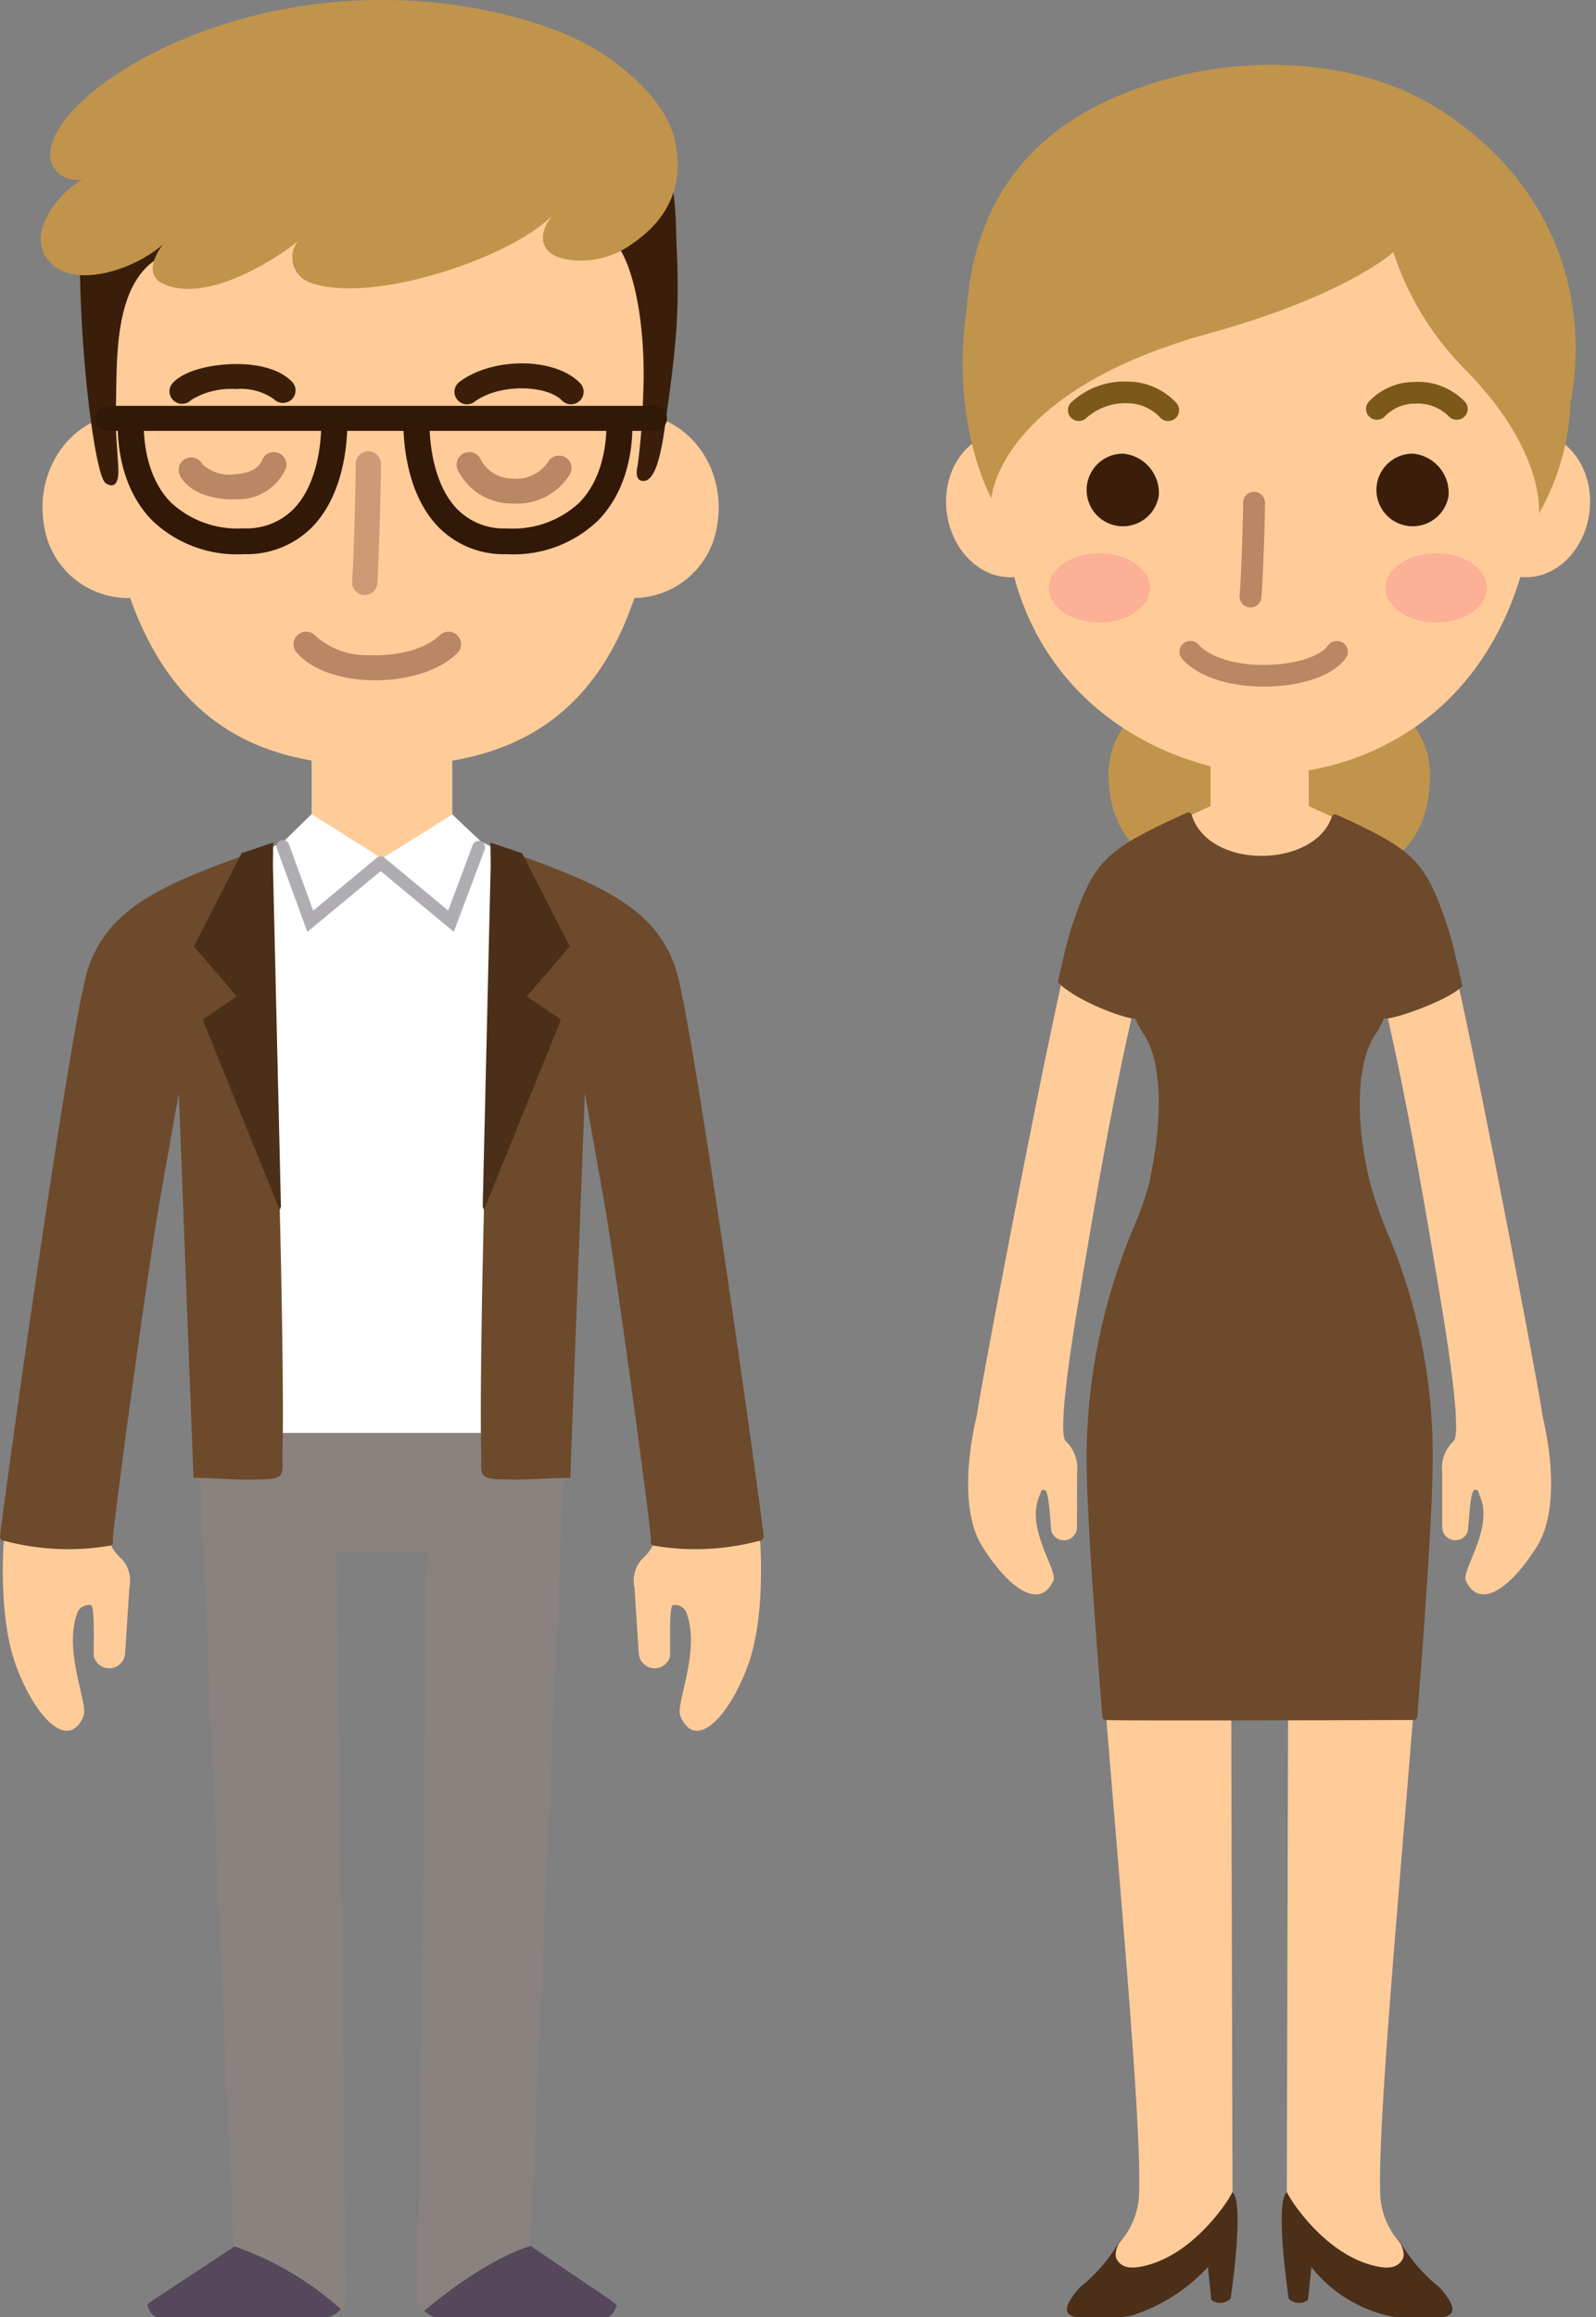 <svg data-name="50-59" xmlns="http://www.w3.org/2000/svg" width="124" height="180"><rect width="100%" height="100%" fill="#808080" stroke="none"/><defs><clipPath id="a"><path data-name="Rectangle 1842" fill="none" d="M0 0h124v180H0z"/></clipPath></defs><g data-name="Group 1982" clip-path="url(#a)"><path data-name="Path 2653" d="M42.399 38.223a6.75 6.75 0 0 0 5.367 8.081 6.6 6.6 0 0 0 7.948-5.473c.712-4.014-1.69-7.855-5.368-8.576s-7.235 1.952-7.947 5.968" fill="#fc9"/><path data-name="Path 2654" d="M16.741 38.223a6.751 6.751 0 0 1-5.368 8.081 6.6 6.6 0 0 1-7.947-5.473c-.712-4.014 1.691-7.855 5.368-8.576s7.235 1.952 7.947 5.968" fill="#fc9"/><path data-name="Path 2655" d="M48.039 11.699c-3.461-4.93-9.19-8.565-15.134-8.799l-.31-.012.007-.231-2.924.115-2.934-.118.007.231-.307.012c-5.945.234-11.531 3.974-15.135 8.8-5.967 7.989-3.3 25.868-2.006 32.161 3.6 13.371 12.019 15.655 20.372 15.655s17.066-2.285 20.372-15.655c1.291-5.608 4.09-23.47-2.008-32.161" fill="#fc9"/><path data-name="Rectangle 1840" fill="#fc9" d="M24.21 57.046h10.931v13.266H24.21z"/><path data-name="Path 2656" d="M59.089 120.201c.1-.076-5.494-40.808-6.84-44.847-1.848-5.543-6.26-6.487-18.3-10.644-.639.425-.606.918-.156 1.465l-4.116.806-4.117-.806c.451-.547.483-1.039-.155-1.465-12.04 4.156-16.452 5.1-18.3 10.644C5.755 79.393.158 120.125.26 120.201c-.088 2.065-.137 6.2 1.016 9.276 1.484 3.968 4.033 6.592 5.211 3.849.408-.949-1.652-5.192-.428-8.147a.993.993 0 0 1 .986-.489c.379 0 .182 3.668.257 4.041a1.237 1.237 0 0 0 2.413-.243l.338-5.156a2.5 2.5 0 0 0-.574-2.2 3.374 3.374 0 0 1-1.2-2.387c-.153-1.835.928-9.415 1.3-11.36 1.292-6.739 3.063-17.187 4.48-24.9l4.367 92.165-6.227 4.156s-1.115 1.039.651 1.039h12.084s1.672.095 1.672-2.078l-.722-57.52 3.786-.188 3.786.188-.719 57.521c0 2.173 1.673 2.078 1.673 2.078h12.087c1.767 0 .651-1.039.651-1.039l-6.228-4.156 4.37-92.167c1.417 7.713 3.186 18.162 4.478 24.9.373 1.945 1.454 9.525 1.3 11.36a3.378 3.378 0 0 1-1.2 2.387 2.5 2.5 0 0 0-.573 2.2l.336 5.156a1.238 1.238 0 0 0 2.415.243c.074-.373-.123-4.038.257-4.041a.992.992 0 0 1 .985.489c1.224 2.955-.834 7.2-.428 8.147 1.179 2.743 3.727.119 5.212-3.849 1.151-3.076 1.1-7.211 1.015-9.276" fill="#fc9"/><path data-name="Path 2657" d="M38.871 66.12c-.233-.08-1.514-.76-1.514-.76s-2.3-2.14-2.217-2.114-5.466 3.443-5.466 3.443l-5.465-3.443-2.229 2.183s-1.165.547-1.67.72c-.331 8.086-3.951 42 1.443 48.481 0 0 15.553 1.945 16.426-.834 3.871-12.306 1.486-41.272.691-47.676" fill="#fff"/><path data-name="Path 2658" d="M11.974 178.643c-.6.4-.615.349-.3.958a1.205 1.205 0 0 0 1.182.527h12.108a2.313 2.313 0 0 0 1.584-.8c-1.126-2.309-4.8-3.7-8.017-5.012l-6.557 4.323" fill="#54485a"/><path data-name="Path 2659" d="M47.376 178.643c-.033-.027-6.259-4.234-6.259-4.234-2.991 1.14-6.337 2.131-8.244 5.028a2.94 2.94 0 0 0 .446.351 1.93 1.93 0 0 0 1.066.341h12.111a1.2 1.2 0 0 0 1.183-.527c.311-.609.408-.37-.3-.958" fill="#54485a"/><path data-name="Path 2660" d="m41.207 174.491 2.73-63.172H15.408l2.733 63.172a24.11 24.11 0 0 1 8.459 5.012 3.089 3.089 0 0 0 .285-1.738l-.714-57.245h7.008l-.716 57.251a2.874 2.874 0 0 0 .41 1.814c5.184-4.333 8.334-5.091 8.334-5.091" fill="#89827e"/><path data-name="Path 2661" d="m23.879 72.395-2.365-6.478a.491.491 0 0 1 .3-.63.5.5 0 0 1 .636.3l1.882 5.156 4.923-4.087a.5.5 0 0 1 .7.061.488.488 0 0 1-.062.693Z" fill="#b0adb2"/><path data-name="Path 2662" d="M21.053 65.728c-8.3 2.837-12.61 4.711-14.218 9.531C5.521 79.208.328 116.342 0 119.361a.3.3 0 0 0 .233.311 19.285 19.285 0 0 0 8.334.4.279.279 0 0 0 .187-.145.288.288 0 0 0 .012-.239c-.112-.28 2.752-21.344 3.642-26.379.5-2.818 1.007-5.709 1.488-8.372l1.137 29.872c1.428 0 3.406.18 4.836.128.455-.018 1.524.051 1.882-.307.3-.294.178-.985.189-1.431.059-2.326.041-4.654.018-6.98-.063-6.467-.234-12.934-.406-19.4-.153-5.66-.332-11.318-.46-16.978-.007-.291-.292-4.023-.039-4.11" fill="#6d4a2b"/><path data-name="Path 2663" d="m35.256 72.392-6-4.986a.488.488 0 0 1-.061-.693.5.5 0 0 1 .7-.061l4.926 4.091 1.906-5.1a.5.5 0 0 1 .638-.289.491.491 0 0 1 .293.632Z" fill="#b0adb2"/><path data-name="Path 2664" d="M14.149 31.373a.978.978 0 0 1-.674-.267.966.966 0 0 1-.037-1.373c1.017-1.063 3.265-1.445 4.882-1.451 1.144-.01 3.2.171 4.369 1.377a.965.965 0 0 1-.028 1.374.988.988 0 0 1-1.386-.028 4.416 4.416 0 0 0-2.921-.78h-.028a5.9 5.9 0 0 0-3.465.844.983.983 0 0 1-.711.3" fill="#3a1e0a"/><path data-name="Path 2665" d="M36.29 31.414a.983.983 0 0 1-.783-.386.965.965 0 0 1 .192-1.361c2.619-1.962 7.439-1.908 9.374.1a.966.966 0 0 1-.033 1.374.987.987 0 0 1-1.386-.033c-1.146-1.193-4.844-1.34-6.775.1a.981.981 0 0 1-.589.2" fill="#3a1e0a"/><path data-name="Path 2666" d="M28.338 46.225h-.071a.973.973 0 0 1-.907-1.038c.108-1.5.276-7.36.276-9.144a.98.98 0 0 1 1.96 0c0 1.854-.169 7.715-.282 9.282a.976.976 0 0 1-.976.9" fill="#cc9a75"/><path data-name="Path 2667" d="M29.144 52.846q-.317 0-.617-.015c-2.451-.124-4.457-.914-5.5-2.168a.965.965 0 0 1 .132-1.369.985.985 0 0 1 1.38.131 5.953 5.953 0 0 0 4.087 1.469c2.291.109 4.457-.488 5.529-1.537a.986.986 0 0 1 1.386.008.966.966 0 0 1-.009 1.374c-1.6 1.563-4.239 2.11-6.388 2.11" fill="#ba8663"/><path data-name="Path 2668" d="m21.827 93.741-.622-26.5.018-1.785-2.322.783a.2.2 0 0 0-.172.113l-3.608 7.053a.2.2 0 0 0 .031.226l3.248 3.778-2.584 1.747a.206.206 0 0 0 0 .221l5.692 14.075c.008.012.189.447.233.517Z" fill="#4c2f19"/><path data-name="Path 2669" d="M38.284 65.728c8.3 2.837 12.61 4.711 14.218 9.531 1.314 3.945 6.507 41.079 6.834 44.1a.3.3 0 0 1-.233.311 19.286 19.286 0 0 1-8.334.4.279.279 0 0 1-.187-.145.291.291 0 0 1-.012-.239c.113-.28-2.752-21.344-3.642-26.379-.5-2.818-1.007-5.709-1.488-8.372l-1.137 29.872c-1.428 0-3.406.18-4.836.128-.455-.018-1.525.051-1.883-.307-.3-.294-.177-.985-.188-1.431-.059-2.326-.042-4.654-.018-6.98.063-6.467.234-12.934.407-19.4.153-5.66.332-11.318.459-16.978.007-.291.292-4.023.04-4.11" fill="#6d4a2b"/><path data-name="Path 2670" d="m37.503 93.741.621-26.5-.019-1.785 2.323.783a.2.2 0 0 1 .172.113l3.607 7.053a.2.2 0 0 1-.03.226l-3.248 3.778 2.584 1.747a.206.206 0 0 1 .005.221l-5.694 14.075c-.008.012-.189.447-.234.517Z" fill="#4c2f19"/><path data-name="Path 2671" d="M8.991 31.809c.166-3.233-.432-10.209 3.875-12.037 1.653-.7 4.355-2.94 5.954-3.44 7.946-2.487 2.23-.217 12.755-1.906 5.857-.939 11.8 3.147 14.965 3.61 2.515.368 3.719 7 3.425 12.707a51.183 51.183 0 0 1-.4 5.254c-.043.328-.35 1.368.44 1.368.809 0 1.3-1.668 1.638-4.1.843-6.07 1.191-8.672.917-14.374-.093-1.962.165-8.543-3.847-9.662-12.881-3.594-42.51-7.024-42.51 10.624 0 7.836 1.193 17.128 2 17.673.781.525 1.008-.2.994-.952-.022-1.149-.279-3.368-.208-4.768" fill="#3a1e0a"/><path data-name="Path 2672" d="M18.026 38.796c-1.554 0-3.383-.556-4.041-1.85a.967.967 0 0 1 .433-1.306.984.984 0 0 1 1.316.43 3.088 3.088 0 0 0 2.531.776c.4-.022 1.742-.167 2.089-1.092a.981.981 0 0 1 1.26-.572.969.969 0 0 1 .578 1.249 4.052 4.052 0 0 1-3.818 2.355 6.61 6.61 0 0 1-.348.01" fill="#ba8663"/><path data-name="Path 2673" d="M40.022 39.127c-.106 0-.212 0-.319-.008a4.672 4.672 0 0 1-4.147-2.64.968.968 0 0 1 .51-1.277.984.984 0 0 1 1.289.506 2.771 2.771 0 0 0 2.454 1.471 2.947 2.947 0 0 0 2.766-1.293.985.985 0 0 1 1.337-.365.966.966 0 0 1 .368 1.324 4.8 4.8 0 0 1-4.257 2.278" fill="#ba8663"/><path data-name="Path 2674" d="M50.815 33.472H8.434a.972.972 0 1 1 0-1.943h42.381a.972.972 0 1 1 0 1.943" fill="#321806"/><path data-name="Path 2675" d="M39.378 43.052a7.114 7.114 0 0 1-5.327-2.119c-2.884-2.981-2.708-8.018-2.7-8.231a1.006 1.006 0 0 1 1.014-.959h.042a1 1 0 0 1 .968 1.041c0 .043-.145 4.409 2.144 6.767a5.1 5.1 0 0 0 3.864 1.5 7.553 7.553 0 0 0 5.633-2.008c2.062-2.11 2.124-5.328 2.093-6.265a1.011 1.011 0 0 1 2.02-.064c.046 1.454-.119 5.119-2.662 7.722a9.493 9.493 0 0 1-7.085 2.618" fill="#321806"/><path data-name="Path 2676" d="M18.929 43.053a9.529 9.529 0 0 1-7.111-2.627c-2.543-2.6-2.71-6.263-2.664-7.717a1.019 1.019 0 0 1 1.043-.97 1.007 1.007 0 0 1 .979 1.034c-.03.934.033 4.147 2.095 6.256a7.586 7.586 0 0 0 5.657 2.015 5.117 5.117 0 0 0 3.888-1.509c2.3-2.373 2.141-6.71 2.139-6.753a1.011 1.011 0 0 1 2.021-.084c.009.212.187 5.242-2.7 8.224a7.138 7.138 0 0 1-5.349 2.127" fill="#321806"/><path data-name="Path 2677" d="M49.021 19.01a6.755 6.755 0 0 1-4.877 1.162c-2.4-.374-2.466-2.178-.928-3.762-2.9 3.446-14.285 7.338-19.143 5.536a2.067 2.067 0 0 1-.911-3.236c-.7.671-6.873 5.116-10.542 3.308-1.72-.85.034-3.027.034-3.027-2.145 1.909-6.833 3.533-8.795 1.349-1.93-2.146.572-5.229 2.551-6.431a2.088 2.088 0 0 1-2.317-1.03c-1.272-2.635 3.85-7.803 12.674-10.785 12.87-4.35 25.19-1.033 29.8 1.917 2.267 1.451 5.263 4.042 5.877 6.93.734 3.452-.5 6.1-3.423 8.068" fill="#c1944c"/><path data-name="Path 2678" d="M111.1 60.121c0 7.41-5.592 8.636-12.488 8.636s-12.489-1.839-12.489-8.636c0-4.769 5.591-8.636 12.489-8.636s12.488 3.867 12.488 8.636" fill="#c1944c"/><path data-name="Path 2679" d="M82.985 38.638c.387 3.092-1.41 5.857-4.015 6.177s-5.029-1.929-5.415-5.02 1.412-5.857 4.017-6.176 5.027 1.928 5.413 5.019" fill="#fc9"/><path data-name="Path 2680" d="M114.06 38.638c-.387 3.092 1.41 5.857 4.015 6.177s5.029-1.929 5.415-5.02-1.412-5.857-4.017-6.176-5.027 1.928-5.413 5.019" fill="#fc9"/><path data-name="Path 2681" d="M119.811 109.808c.119-.052-6.215-33.535-7.569-37.593-1.858-5.568-2.531-6.012-10.559-9.584a6.982 6.982 0 0 0-3.814.282 6.983 6.983 0 0 0-3.814-.282c-8.027 3.572-8.7 4.016-10.558 9.584-1.354 4.058-7.688 37.542-7.569 37.593-.9 3.735-1.12 7.919.385 10.323 1.939 3.1 4.408 5.049 5.524 2.68.387-.819-2.215-4.089-1.063-6.636.171-.376.035-.409.359-.436.422-.037.466 2.988.578 3.287a1.021 1.021 0 0 0 1.966-.379l.005-4.262a2.851 2.851 0 0 0-.855-2.4c-.778-.506.7-9.305 1-11.113 1.19-7.158 2.638-15.69 4.369-22.983a3.578 3.578 0 0 1 .626-2.542c-.213.825-.421 1.677-.626 2.542a5.108 5.108 0 0 0 .907 2.3c1.384 2.042 1.584 6.311 1 11.861s-5.253 9.537-5.394 20.639c-.129 10.266 4.182 50.118 3.783 57.972a6.06 6.06 0 0 1-1.627 3.689 3.927 3.927 0 0 0-.5 1.815 2.775 2.775 0 0 1-2.949 2.808s-.5 1.412 1.134.691l10.622-4.7s.595 1.009.595-1.173l-.16-61.778 2.262-.188 2.262.188-.046 17.516-.116 44.26c0 2.182.594 1.173.594 1.173l10.623 4.7c1.628.721 1.133-.691 1.133-.691a2.775 2.775 0 0 1-2.948-2.808 3.926 3.926 0 0 0-.5-1.815 6.056 6.056 0 0 1-1.627-3.689c-.271-5.326 1.624-25.368 2.832-40.921h.031c.554-7.331.96-13.7.919-17.053-.14-11.1-4.813-15.087-5.394-20.639s-.381-9.819 1-11.861a5.112 5.112 0 0 0 .908-2.3c-.206-.865-.414-1.717-.627-2.542a3.58 3.58 0 0 1 .627 2.542c1.731 7.294 3.178 15.825 4.368 22.983.3 1.808 1.778 10.607 1 11.113a2.852 2.852 0 0 0-.855 2.4v4.262a1.022 1.022 0 0 0 1.967.379c.111-.3.155-3.324.578-3.287.325.027.189.06.359.436 1.151 2.547-1.45 5.817-1.064 6.636 1.116 2.37 3.585.424 5.524-2.68 1.5-2.4 1.286-6.588.385-10.323" fill="#fc9"/><path data-name="Path 2682" d="M116.056 13.719c-3.826-5.379-7.755-5.545-14.091-5.806h-6.886c-6.337.26-10.265.427-14.091 5.806s-2.378 6.775-2.076 13.275c.228 4.906-2.73 1.464-.683 15.109s14 18.022 20.293 18.022 17.349-3.662 20.295-18.025-.913-10.2-.684-15.109c.3-6.493 1.752-7.889-2.076-13.272" fill="#fc9"/><path data-name="Path 2683" d="M88.196 77.888c.2-.865.414-1.717.627-2.542a3.574 3.574 0 0 0-.627 2.542" fill="#fc9"/><path data-name="Path 2684" d="M106.916 75.346c.214.824.421 1.677.627 2.542a3.58 3.58 0 0 0-.627-2.542" fill="#fc9"/><path data-name="Rectangle 1841" fill="#fc9" d="M94.056 57.089h7.626v11.67h-7.626z"/><path data-name="Path 2685" d="M97.157 47.186h-.077a.845.845 0 0 1-.77-.914c.107-1.179.272-5.8.272-7.217a.85.85 0 0 1 1.7 0c0 1.346-.159 6.045-.279 7.368a.847.847 0 0 1-.845.767" fill="#ba8663"/><path data-name="Path 2686" d="M98.211 53.34c-2.272 0-4.909-.554-6.356-2.141a.837.837 0 0 1 .059-1.19.854.854 0 0 1 1.2.06c1.022 1.12 3.339 1.732 5.9 1.56 1.97-.133 3.64-.724 4.155-1.471a.853.853 0 0 1 1.18-.22.836.836 0 0 1 .222 1.17c-.83 1.2-2.864 2.026-5.443 2.2-.3.019-.6.03-.918.03" fill="#ba8663"/><path data-name="Path 2687" d="M90.03 38.519a2.821 2.821 0 1 1-2.784-3.276 3.059 3.059 0 0 1 2.784 3.276" fill="#3a1e0a"/><path data-name="Path 2688" d="M90.757 32.705a.851.851 0 0 1-.636-.284 3.5 3.5 0 0 0-2.6-1.094 4.492 4.492 0 0 0-3.084 1.116.855.855 0 0 1-1.2.031.836.836 0 0 1-.031-1.19 6.031 6.031 0 0 1 4.344-1.64 5.185 5.185 0 0 1 3.846 1.661.837.837 0 0 1-.073 1.188.846.846 0 0 1-.563.212" fill="#7c5819"/><path data-name="Path 2689" d="M106.98 32.611a.849.849 0 0 1-.523-.179.837.837 0 0 1-.144-1.182 4.84 4.84 0 0 1 3.521-1.575 5.068 5.068 0 0 1 3.964 1.514.837.837 0 0 1-.029 1.19.853.853 0 0 1-1.2-.029 3.425 3.425 0 0 0-2.654-.994 3.235 3.235 0 0 0-2.267.933.848.848 0 0 1-.668.322" fill="#7c5819"/><path data-name="Path 2690" d="M112.546 38.519a2.821 2.821 0 1 1-2.784-3.277 3.061 3.061 0 0 1 2.784 3.277" fill="#3a1e0a"/><path data-name="Path 2691" d="M88.196 77.888c.2-.865.414-1.717.627-2.542a3.574 3.574 0 0 0-.627 2.542" fill="#fc9"/><path data-name="Path 2692" d="M106.916 75.346c.214.824.421 1.677.627 2.542a3.58 3.58 0 0 0-.627-2.542" fill="#fc9"/><path data-name="Path 2693" d="M113.621 76.624c-.468-2.116-.864-3.763-1.109-4.5-1.745-5.232-2.554-6.058-8.659-8.832a.287.287 0 0 0-.256.01.347.347 0 0 0-.144.209c-1.394 3.9-9.393 4.078-10.833-.1l-.011-.062a.284.284 0 0 0-.4-.206c-6.395 2.889-7.234 3.729-8.985 8.979-.233.7-.6 2.219-1.039 4.182 1.554 1.608 5.949 3.081 6.018 2.785a6.216 6.216 0 0 0 .661 1.248c1.392 2.054 1.546 6.516.4 11.644a24.862 24.862 0 0 1-1.109 3.195 46.38 46.38 0 0 0-3.73 17.5c-.052 4.073.574 12.454 1.219 20.692a.282.282 0 0 0 .277.259c.921.021 3.039.03 6.476.03 3.57 0 7.887-.01 11.394-.019 2.4-.006 4.413-.012 5.552-.012h.485a.284.284 0 0 0 .284-.259c.621-7.94 1.248-16.609 1.2-20.692a44.164 44.164 0 0 0-3.544-16.97 32.65 32.65 0 0 1-1.3-3.733c-1.225-4.9-1.068-9.468.4-11.636a6.156 6.156 0 0 0 .662-1.25c.075.328 4.772-1.2 6.088-2.468" fill="#6d4a2b"/><path data-name="Path 2694" d="M87.133 173.844a12.605 12.605 0 0 1-3.241 3.856c-1.263 1.426-1.344 2.192-.139 2.331a13.744 13.744 0 0 0 4.152-.139 13.656 13.656 0 0 0 5.944-3.777l.262 2.552a1.135 1.135 0 0 0 1.5-.1s1.131-7.517.127-8.278c.085.064-2.752 4.886-6.97 5.774-.717.15-1.612.222-2.022-.591-.227-.452.18-1.227.385-1.632" fill="#4c2f19"/><path data-name="Path 2695" d="M108.606 173.844a12.6 12.6 0 0 0 3.241 3.856c1.264 1.426 1.344 2.192.139 2.331a10.663 10.663 0 0 1-10.1-3.915l-.262 2.552a1.134 1.134 0 0 1-1.5-.1s-1.132-7.517-.128-8.278c-.085.064 2.752 4.886 6.97 5.774.718.15 1.613.222 2.023-.591.227-.452-.181-1.227-.385-1.632" fill="#4c2f19"/><path data-name="Path 2696" d="M89.351 45.672c0 1.487-1.759 2.693-3.931 2.693s-3.933-1.205-3.933-2.693 1.761-2.693 3.933-2.693 3.931 1.205 3.931 2.693" fill="#fcb095"/><path data-name="Path 2697" d="M115.521 45.672c0 1.487-1.76 2.693-3.932 2.693s-3.932-1.205-3.932-2.693 1.76-2.693 3.932-2.693 3.932 1.205 3.932 2.693" fill="#fcb095"/><path data-name="Path 2698" d="M112.063 8.647c-6.254-4.111-15.259-4.519-22.454-2.188-3.93 1.271-13.446 4.638-14.48 17.307-1.369 9.2 1.9 14.946 1.9 14.946s.474-8.263 16.873-12.8c10.746-2.97 14.356-6.328 14.356-6.328a23.048 23.048 0 0 0 5.749 9.3c6.107 6.291 5.553 11.018 5.553 11.018a18.657 18.657 0 0 0 2.456-8.635v-.008c1.2-6.044.211-15.931-9.956-22.614" fill="#c1944c"/></g></svg>